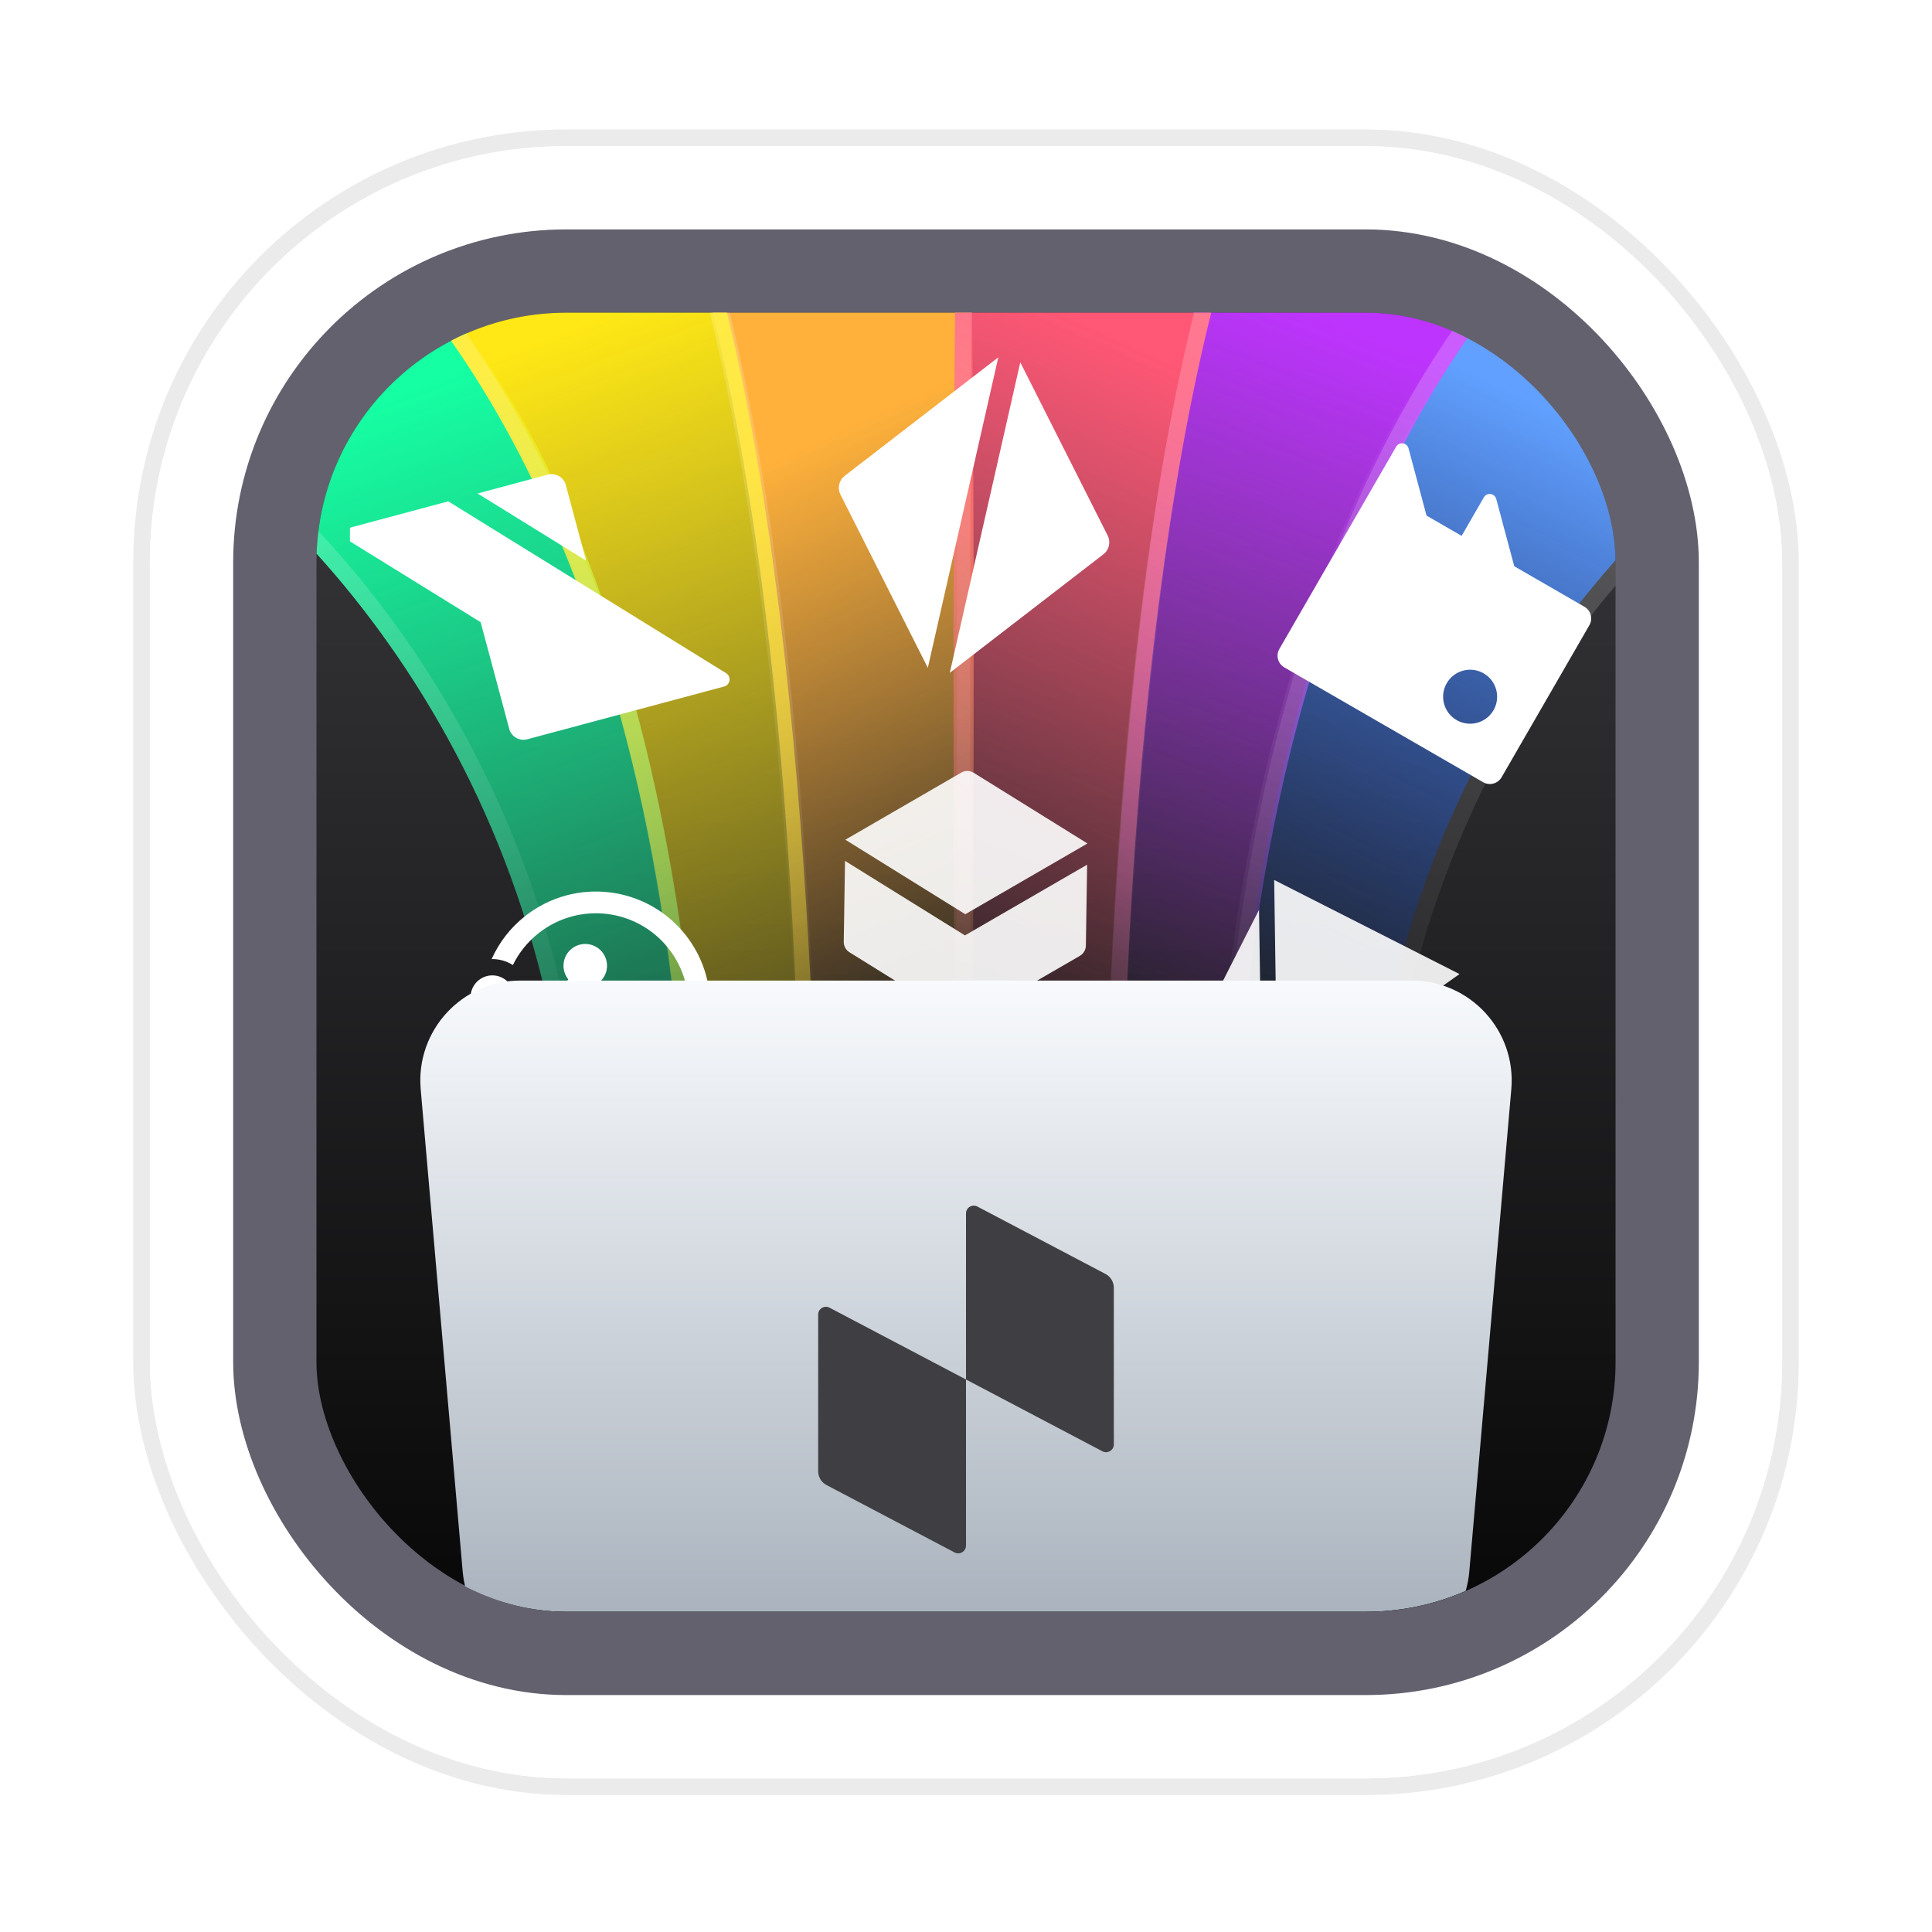 <svg width="116" height="116" viewBox="0 0 116 116" fill="none" xmlns="http://www.w3.org/2000/svg">
<g filter="url(#filter0_d_8487_5574)">
<rect x="8.5" y="4.5" width="99" height="99" rx="25.5" stroke="#EBEBEB"/>
<rect x="11.5" y="7.5" width="93" height="93" rx="22.5" stroke="white" stroke-width="5"/>
<rect x="16.5" y="12.5" width="83" height="83" rx="17.5" fill="url(#paint0_linear_8487_5574)" stroke="#63616E" stroke-width="5"/>
<g clip-path="url(#clip0_8487_5574)">
<path d="M34.313 71.957C35.178 44.236 18.201 26.061 8.548 20.868L10.806 12.052L19.932 7.819C38.108 21.534 42.302 52.825 42.302 71.957L34.313 71.957Z" fill="url(#paint1_linear_8487_5574)"/>
<path d="M41.801 71.457L34.826 71.457C35.466 44.136 18.917 26.091 9.128 20.616L11.232 12.406L19.869 8.4C28.69 15.178 34.173 26.214 37.451 37.991C40.699 49.657 41.765 61.985 41.801 71.457Z" stroke="url(#paint2_linear_8487_5574)" stroke-opacity="0.2" stroke-linecap="round" stroke-linejoin="round"/>
<path d="M48.109 71.957C48.109 31.986 42.436 8.019 37.717 1.894L48.297 -0.969L57.964 -1.302C58.725 13.278 58.383 52.958 58.383 71.957H48.109Z" fill="url(#paint3_linear_8487_5574)"/>
<path d="M48.609 71.457C48.586 51.683 47.173 35.838 45.176 24.149C44.169 18.256 43.012 13.413 41.808 9.652C40.746 6.336 39.637 3.831 38.542 2.189L48.372 -0.471L57.49 -0.785C58.06 10.934 57.978 37.442 57.916 57.406C57.899 62.677 57.884 67.491 57.883 71.457H48.609Z" stroke="url(#paint4_linear_8487_5574)" stroke-opacity="0.2" stroke-linecap="round" stroke-linejoin="round"/>
<path d="M82.049 71.957C81.183 44.236 98.16 26.061 107.814 20.868L105.555 12.052L96.429 7.819C78.254 21.534 73.665 52.825 73.665 71.957H82.049Z" fill="url(#paint5_linear_8487_5574)"/>
<path d="M82.549 71.941C82.553 72.077 82.502 72.208 82.408 72.305C82.314 72.402 82.184 72.457 82.049 72.457H73.665C73.389 72.457 73.165 72.233 73.165 71.957C73.165 62.357 74.316 49.703 77.751 37.719C81.183 25.744 86.916 14.372 96.128 7.42C96.276 7.309 96.472 7.288 96.64 7.366L105.766 11.599C105.902 11.662 106.002 11.783 106.04 11.928L108.298 20.744C108.355 20.967 108.253 21.2 108.051 21.308C98.543 26.423 81.69 44.433 82.549 71.941Z" stroke="url(#paint6_linear_8487_5574)" stroke-opacity="0.2" stroke-linecap="round" stroke-linejoin="round"/>
<path d="M74.06 71.957C74.06 31.853 88.973 12.812 96.296 7.819L84.645 3.758L76.257 2.027C68.334 16.075 66.27 52.825 66.27 71.957H74.06Z" fill="url(#paint7_linear_8487_5574)"/>
<path d="M73.561 71.457C73.68 32.941 87.551 13.822 95.226 7.976L84.512 4.241L76.516 2.591C74.65 6.019 73.106 10.772 71.841 16.301C70.54 21.997 69.541 28.485 68.79 35.141C67.312 48.223 66.788 61.922 66.771 71.457H73.561Z" stroke="url(#paint8_linear_8487_5574)" stroke-opacity="0.2" stroke-linecap="round" stroke-linejoin="round"/>
<path d="M67.315 71.957C67.315 31.986 73.123 8.019 77.798 1.894L67.318 -0.969L57.743 -1.302C56.989 13.278 57.328 52.958 57.328 71.957H67.315Z" fill="url(#paint9_linear_8487_5574)"/>
<path d="M66.815 71.457C66.839 51.682 68.286 35.837 70.311 24.148C71.332 18.255 72.501 13.412 73.712 9.651C74.78 6.334 75.889 3.829 76.977 2.188L67.242 -0.471L58.218 -0.785C57.652 10.934 57.734 37.442 57.796 57.406C57.812 62.677 57.827 67.491 57.828 71.457H66.815Z" stroke="url(#paint10_linear_8487_5574)" stroke-opacity="0.2" stroke-linecap="round" stroke-linejoin="round"/>
<path d="M41.335 72.417C41.335 32.313 26.422 13.273 19.098 8.279L30.749 4.218L39.138 2.487C47.06 16.535 49.124 53.285 49.124 72.417H41.335Z" fill="url(#paint11_linear_8487_5574)"/>
<path d="M41.834 71.917C41.715 33.401 27.843 14.283 20.168 8.436L30.882 4.701L38.879 3.051C40.745 6.48 42.289 11.232 43.553 16.761C44.855 22.457 45.853 28.945 46.605 35.602C48.083 48.683 48.606 62.382 48.624 71.917H41.834Z" stroke="url(#paint12_linear_8487_5574)" stroke-opacity="0.2" stroke-linecap="round" stroke-linejoin="round"/>
<g clip-path="url(#clip1_8487_5574)">
<g clip-path="url(#clip2_8487_5574)" filter="url(#filter1_d_8487_5574)">
<path d="M40.149 49.186C42.042 51.599 41.621 55.089 39.208 56.982C38.527 57.516 37.761 57.866 36.969 58.039C37.115 58.47 37.128 58.931 37.014 59.363C38.076 59.169 39.107 58.722 40.015 58.01C42.995 55.672 43.515 51.36 41.177 48.379C38.838 45.399 34.526 44.879 31.546 47.217C30.638 47.929 29.959 48.825 29.519 49.81C29.965 49.802 30.41 49.924 30.793 50.169C31.149 49.44 31.672 48.779 32.352 48.245C34.765 46.352 38.256 46.773 40.149 49.186Z" fill="white"/>
<path d="M30.378 56.841L30.381 56.844L30.384 56.848L30.387 56.852L30.389 56.855C31.066 57.71 32.232 57.953 33.176 57.496L33.67 58.127C33.413 58.575 33.437 59.152 33.776 59.584C34.221 60.151 35.043 60.251 35.61 59.805C36.178 59.36 36.277 58.538 35.832 57.971C35.493 57.539 34.938 57.379 34.441 57.522L33.947 56.892C34.32 56.44 34.498 55.868 34.465 55.302L36.93 54.608L36.935 54.614C37.38 55.182 38.202 55.281 38.769 54.836C39.337 54.39 39.436 53.569 38.99 53.001C38.545 52.433 37.724 52.334 37.156 52.78C36.868 53.005 36.701 53.328 36.664 53.664L34.2 54.359C34.138 54.243 34.065 54.132 33.981 54.025C33.898 53.918 33.806 53.821 33.709 53.734L34.97 51.505C35.306 51.549 35.659 51.464 35.946 51.238C36.514 50.792 36.613 49.971 36.168 49.403C35.722 48.836 34.901 48.736 34.333 49.182C33.766 49.627 33.666 50.449 34.112 51.016L34.117 51.023L32.856 53.251C32.314 53.085 31.717 53.121 31.189 53.377L30.695 52.746C30.952 52.298 30.928 51.721 30.589 51.289C30.144 50.722 29.323 50.622 28.755 51.068C28.187 51.513 28.088 52.335 28.533 52.902C28.872 53.334 29.427 53.495 29.924 53.352L30.418 53.981C29.75 54.79 29.708 55.98 30.378 56.841Z" fill="white"/>
</g>
<g opacity="0.9" filter="url(#filter2_d_8487_5574)">
<path d="M65.293 42.87L57.956 47.118L50.756 42.644L57.715 38.614C57.947 38.48 58.235 38.484 58.463 38.626L65.293 42.87Z" fill="white"/>
<path d="M50.66 48.774L50.736 43.915L57.936 48.389L65.273 44.142L65.197 49C65.193 49.256 65.055 49.49 64.834 49.618L58.231 53.441C57.999 53.575 57.712 53.571 57.484 53.429L51.003 49.402C50.786 49.268 50.656 49.029 50.66 48.774Z" fill="white"/>
</g>
<g clip-path="url(#clip3_8487_5574)" filter="url(#filter3_d_8487_5574)">
<path d="M66.253 25.504L57.028 32.621L61.26 13.981L66.507 24.384C66.702 24.77 66.596 25.24 66.253 25.504Z" fill="white"/>
<path d="M59.94 13.681L55.708 32.322L50.46 21.919C50.265 21.533 50.372 21.063 50.715 20.798L59.94 13.681Z" fill="white"/>
</g>
<g opacity="0.9" clip-path="url(#clip4_8487_5574)" filter="url(#filter4_d_8487_5574)">
<path d="M87.631 50.709L76.503 45.06L76.692 57.863C76.696 58.114 76.98 58.258 77.185 58.113L87.631 50.709Z" fill="white"/>
<path d="M83.119 58.495L81.863 55.944L86.722 52.5L83.677 58.498C83.561 58.727 83.233 58.725 83.119 58.495Z" fill="white"/>
<path d="M72.549 52.849L75.594 46.852L75.682 52.806L72.882 53.298C72.628 53.343 72.433 53.079 72.549 52.849Z" fill="white"/>
</g>
<g clip-path="url(#clip5_8487_5574)" filter="url(#filter5_d_8487_5574)">
<path d="M21.072 23.892L26.914 22.327L43.594 32.643C43.924 32.847 43.85 33.346 43.476 33.446L31.657 36.613C31.186 36.739 30.701 36.459 30.575 35.988L28.859 29.584L20.954 24.695C20.624 24.491 20.698 23.992 21.072 23.892Z" fill="white"/>
<path d="M33.973 21.35L35.188 25.885L28.673 21.855L32.891 20.725C33.362 20.599 33.847 20.879 33.973 21.35Z" fill="white"/>
</g>
<g clip-path="url(#clip6_8487_5574)" filter="url(#filter6_d_8487_5574)">
<path fill-rule="evenodd" clip-rule="evenodd" d="M83.826 19.047C84.007 18.734 84.476 18.795 84.569 19.144L85.651 23.183L87.758 24.4L89.093 22.087C89.274 21.774 89.743 21.836 89.836 22.185L90.918 26.224L95.132 28.657C95.52 28.881 95.653 29.377 95.428 29.765L90.158 38.894C89.934 39.282 89.438 39.415 89.05 39.191L77.112 32.298C76.724 32.074 76.591 31.578 76.815 31.191L83.826 19.047ZM89.079 32.653C89.855 33.101 90.121 34.093 89.673 34.869C89.225 35.644 88.233 35.91 87.457 35.462C86.682 35.014 86.416 34.023 86.864 33.247C87.312 32.471 88.303 32.205 89.079 32.653Z" fill="white"/>
</g>
</g>
<g filter="url(#filter7_diiii_8487_5574)">
<path d="M25.259 65.621C24.954 62.115 27.718 59.1 31.237 59.1H84.763C88.282 59.1 91.046 62.115 90.741 65.621L88.219 94.584C87.949 97.684 85.354 100.063 82.242 100.063H33.758C30.646 100.063 28.051 97.684 27.781 94.584L25.259 65.621Z" fill="url(#paint13_linear_8487_5574)"/>
</g>
<g filter="url(#filter8_i_8487_5574)">
<path d="M49.124 74.102C49.124 73.751 49.498 73.525 49.809 73.689L58 78V87.971C58 88.322 57.626 88.548 57.315 88.384L49.623 84.336C49.316 84.174 49.124 83.856 49.124 83.509V74.102Z" fill="#3F3F43"/>
<path d="M66.876 81.898C66.876 82.249 66.502 82.475 66.191 82.311L58 78V68.029C58 67.678 58.374 67.452 58.685 67.616L66.377 71.664C66.684 71.826 66.876 72.144 66.876 72.491V81.898Z" fill="#3F3F43"/>
</g>
</g>
</g>
<defs>
<filter id="filter0_d_8487_5574" x="0.453" y="0.226" width="115.094" height="115.094" filterUnits="userSpaceOnUse" color-interpolation-filters="sRGB">
<feFlood flood-opacity="0" result="BackgroundImageFix"/>
<feColorMatrix in="SourceAlpha" type="matrix" values="0 0 0 0 0 0 0 0 0 0 0 0 0 0 0 0 0 0 127 0" result="hardAlpha"/>
<feOffset dy="3.774"/>
<feGaussianBlur stdDeviation="3.774"/>
<feColorMatrix type="matrix" values="0 0 0 0 0.141 0 0 0 0 0.18 0 0 0 0 0.259 0 0 0 0.2 0"/>
<feBlend mode="normal" in2="BackgroundImageFix" result="effect1_dropShadow_8487_5574"/>
<feBlend mode="normal" in="SourceGraphic" in2="effect1_dropShadow_8487_5574" result="shape"/>
</filter>
<filter id="filter1_d_8487_5574" x="16.773" y="37.607" width="38.013" height="38.013" filterUnits="userSpaceOnUse" color-interpolation-filters="sRGB">
<feFlood flood-opacity="0" result="BackgroundImageFix"/>
<feColorMatrix in="SourceAlpha" type="matrix" values="0 0 0 0 0 0 0 0 0 0 0 0 0 0 0 0 0 0 127 0" result="hardAlpha"/>
<feOffset dy="4"/>
<feGaussianBlur stdDeviation="4"/>
<feColorMatrix type="matrix" values="0 0 0 0 0.141 0 0 0 0 0.18 0 0 0 0 0.259 0 0 0 0.2 0"/>
<feBlend mode="normal" in2="BackgroundImageFix" result="effect1_dropShadow_8487_5574"/>
<feBlend mode="normal" in="SourceGraphic" in2="effect1_dropShadow_8487_5574" result="shape"/>
</filter>
<filter id="filter2_d_8487_5574" x="41.115" y="33.169" width="33.716" height="33.716" filterUnits="userSpaceOnUse" color-interpolation-filters="sRGB">
<feFlood flood-opacity="0" result="BackgroundImageFix"/>
<feColorMatrix in="SourceAlpha" type="matrix" values="0 0 0 0 0 0 0 0 0 0 0 0 0 0 0 0 0 0 127 0" result="hardAlpha"/>
<feOffset dy="4"/>
<feGaussianBlur stdDeviation="4"/>
<feColorMatrix type="matrix" values="0 0 0 0 0.141 0 0 0 0 0.18 0 0 0 0 0.259 0 0 0 0.2 0"/>
<feBlend mode="normal" in2="BackgroundImageFix" result="effect1_dropShadow_8487_5574"/>
<feBlend mode="normal" in="SourceGraphic" in2="effect1_dropShadow_8487_5574" result="shape"/>
</filter>
<filter id="filter3_d_8487_5574" x="37.528" y="6.195" width="41.912" height="41.912" filterUnits="userSpaceOnUse" color-interpolation-filters="sRGB">
<feFlood flood-opacity="0" result="BackgroundImageFix"/>
<feColorMatrix in="SourceAlpha" type="matrix" values="0 0 0 0 0 0 0 0 0 0 0 0 0 0 0 0 0 0 127 0" result="hardAlpha"/>
<feOffset dy="4"/>
<feGaussianBlur stdDeviation="4"/>
<feColorMatrix type="matrix" values="0 0 0 0 0.141 0 0 0 0 0.18 0 0 0 0 0.259 0 0 0 0.2 0"/>
<feBlend mode="normal" in2="BackgroundImageFix" result="effect1_dropShadow_8487_5574"/>
<feBlend mode="normal" in="SourceGraphic" in2="effect1_dropShadow_8487_5574" result="shape"/>
</filter>
<filter id="filter4_d_8487_5574" x="61.601" y="38.548" width="36.132" height="36.132" filterUnits="userSpaceOnUse" color-interpolation-filters="sRGB">
<feFlood flood-opacity="0" result="BackgroundImageFix"/>
<feColorMatrix in="SourceAlpha" type="matrix" values="0 0 0 0 0 0 0 0 0 0 0 0 0 0 0 0 0 0 127 0" result="hardAlpha"/>
<feOffset dy="4"/>
<feGaussianBlur stdDeviation="4"/>
<feColorMatrix type="matrix" values="0 0 0 0 0.141 0 0 0 0 0.18 0 0 0 0 0.259 0 0 0 0.2 0"/>
<feBlend mode="normal" in2="BackgroundImageFix" result="effect1_dropShadow_8487_5574"/>
<feBlend mode="normal" in="SourceGraphic" in2="effect1_dropShadow_8487_5574" result="shape"/>
</filter>
<filter id="filter5_d_8487_5574" x="11.283" y="11.678" width="41.982" height="41.982" filterUnits="userSpaceOnUse" color-interpolation-filters="sRGB">
<feFlood flood-opacity="0" result="BackgroundImageFix"/>
<feColorMatrix in="SourceAlpha" type="matrix" values="0 0 0 0 0 0 0 0 0 0 0 0 0 0 0 0 0 0 127 0" result="hardAlpha"/>
<feOffset dy="4"/>
<feGaussianBlur stdDeviation="4"/>
<feColorMatrix type="matrix" values="0 0 0 0 0.141 0 0 0 0 0.18 0 0 0 0 0.259 0 0 0 0.2 0"/>
<feBlend mode="normal" in2="BackgroundImageFix" result="effect1_dropShadow_8487_5574"/>
<feBlend mode="normal" in="SourceGraphic" in2="effect1_dropShadow_8487_5574" result="shape"/>
</filter>
<filter id="filter6_d_8487_5574" x="65.438" y="12.132" width="42.585" height="42.585" filterUnits="userSpaceOnUse" color-interpolation-filters="sRGB">
<feFlood flood-opacity="0" result="BackgroundImageFix"/>
<feColorMatrix in="SourceAlpha" type="matrix" values="0 0 0 0 0 0 0 0 0 0 0 0 0 0 0 0 0 0 127 0" result="hardAlpha"/>
<feOffset dy="4"/>
<feGaussianBlur stdDeviation="4"/>
<feColorMatrix type="matrix" values="0 0 0 0 0.141 0 0 0 0 0.18 0 0 0 0 0.259 0 0 0 0.2 0"/>
<feBlend mode="normal" in2="BackgroundImageFix" result="effect1_dropShadow_8487_5574"/>
<feBlend mode="normal" in="SourceGraphic" in2="effect1_dropShadow_8487_5574" result="shape"/>
</filter>
<filter id="filter7_diiii_8487_5574" x="17.236" y="47.1" width="81.528" height="56.963" filterUnits="userSpaceOnUse" color-interpolation-filters="sRGB">
<feFlood flood-opacity="0" result="BackgroundImageFix"/>
<feColorMatrix in="SourceAlpha" type="matrix" values="0 0 0 0 0 0 0 0 0 0 0 0 0 0 0 0 0 0 127 0" result="hardAlpha"/>
<feOffset dy="-4"/>
<feGaussianBlur stdDeviation="4"/>
<feComposite in2="hardAlpha" operator="out"/>
<feColorMatrix type="matrix" values="0 0 0 0 0.149 0 0 0 0 0.149 0 0 0 0 0.157 0 0 0 1 0"/>
<feBlend mode="normal" in2="BackgroundImageFix" result="effect1_dropShadow_8487_5574"/>
<feBlend mode="normal" in="SourceGraphic" in2="effect1_dropShadow_8487_5574" result="shape"/>
<feColorMatrix in="SourceAlpha" type="matrix" values="0 0 0 0 0 0 0 0 0 0 0 0 0 0 0 0 0 0 127 0" result="hardAlpha"/>
<feOffset dx="3.7"/>
<feGaussianBlur stdDeviation="1.85"/>
<feComposite in2="hardAlpha" operator="arithmetic" k2="-1" k3="1"/>
<feColorMatrix type="matrix" values="0 0 0 0 0 0 0 0 0 0 0 0 0 0 0 0 0 0 0.12 0"/>
<feBlend mode="normal" in2="shape" result="effect2_innerShadow_8487_5574"/>
<feColorMatrix in="SourceAlpha" type="matrix" values="0 0 0 0 0 0 0 0 0 0 0 0 0 0 0 0 0 0 127 0" result="hardAlpha"/>
<feOffset dx="-3.7"/>
<feGaussianBlur stdDeviation="1.85"/>
<feComposite in2="hardAlpha" operator="arithmetic" k2="-1" k3="1"/>
<feColorMatrix type="matrix" values="0 0 0 0 0 0 0 0 0 0 0 0 0 0 0 0 0 0 0.12 0"/>
<feBlend mode="normal" in2="effect2_innerShadow_8487_5574" result="effect3_innerShadow_8487_5574"/>
<feColorMatrix in="SourceAlpha" type="matrix" values="0 0 0 0 0 0 0 0 0 0 0 0 0 0 0 0 0 0 127 0" result="hardAlpha"/>
<feOffset dy="1.85"/>
<feGaussianBlur stdDeviation="0.925"/>
<feComposite in2="hardAlpha" operator="arithmetic" k2="-1" k3="1"/>
<feColorMatrix type="matrix" values="0 0 0 0 1 0 0 0 0 1 0 0 0 0 1 0 0 0 1 0"/>
<feBlend mode="normal" in2="effect3_innerShadow_8487_5574" result="effect4_innerShadow_8487_5574"/>
<feColorMatrix in="SourceAlpha" type="matrix" values="0 0 0 0 0 0 0 0 0 0 0 0 0 0 0 0 0 0 127 0" result="hardAlpha"/>
<feOffset dy="-1.85"/>
<feGaussianBlur stdDeviation="0.925"/>
<feComposite in2="hardAlpha" operator="arithmetic" k2="-1" k3="1"/>
<feColorMatrix type="matrix" values="0 0 0 0 1 0 0 0 0 1 0 0 0 0 1 0 0 0 1 0"/>
<feBlend mode="normal" in2="effect4_innerShadow_8487_5574" result="effect5_innerShadow_8487_5574"/>
</filter>
<filter id="filter8_i_8487_5574" x="46.788" y="66.788" width="22.423" height="23.477" filterUnits="userSpaceOnUse" color-interpolation-filters="sRGB">
<feFlood flood-opacity="0" result="BackgroundImageFix"/>
<feBlend mode="normal" in="SourceGraphic" in2="BackgroundImageFix" result="shape"/>
<feColorMatrix in="SourceAlpha" type="matrix" values="0 0 0 0 0 0 0 0 0 0 0 0 0 0 0 0 0 0 127 0" result="hardAlpha"/>
<feOffset dy="1.053"/>
<feGaussianBlur stdDeviation="2.107"/>
<feComposite in2="hardAlpha" operator="arithmetic" k2="-1" k3="1"/>
<feColorMatrix type="matrix" values="0 0 0 0 0 0 0 0 0 0 0 0 0 0 0 0 0 0 0.32 0"/>
<feBlend mode="normal" in2="shape" result="effect1_innerShadow_8487_5574"/>
</filter>
<linearGradient id="paint0_linear_8487_5574" x1="58" y1="10" x2="58" y2="98" gradientUnits="userSpaceOnUse">
<stop stop-color="#3F3F43"/>
<stop offset="1" stop-color="#050505"/>
</linearGradient>
<linearGradient id="paint1_linear_8487_5574" x1="22.916" y1="20.189" x2="37.742" y2="59.718" gradientUnits="userSpaceOnUse">
<stop stop-color="#15FFA3"/>
<stop offset="1" stop-color="#15FFA3" stop-opacity="0.32"/>
</linearGradient>
<linearGradient id="paint2_linear_8487_5574" x1="22.916" y1="20.189" x2="39.862" y2="63.067" gradientUnits="userSpaceOnUse">
<stop stop-color="white"/>
<stop offset="1" stop-color="white" stop-opacity="0"/>
</linearGradient>
<linearGradient id="paint3_linear_8487_5574" x1="51.903" y1="21.297" x2="66.987" y2="54.146" gradientUnits="userSpaceOnUse">
<stop stop-color="#FFB13B"/>
<stop offset="1" stop-color="#FFAE34" stop-opacity="0"/>
</linearGradient>
<linearGradient id="paint4_linear_8487_5574" x1="50.731" y1="14.788" x2="70.206" y2="53.398" gradientUnits="userSpaceOnUse">
<stop stop-color="white"/>
<stop offset="1" stop-color="white" stop-opacity="0"/>
</linearGradient>
<linearGradient id="paint5_linear_8487_5574" x1="93.576" y1="21.114" x2="75.346" y2="58.544" gradientUnits="userSpaceOnUse">
<stop stop-color="#61A0FF"/>
<stop offset="1" stop-color="#124BDE" stop-opacity="0"/>
</linearGradient>
<linearGradient id="paint6_linear_8487_5574" x1="93.446" y1="20.189" x2="76.5" y2="63.067" gradientUnits="userSpaceOnUse">
<stop stop-color="white"/>
<stop offset="1" stop-color="white" stop-opacity="0"/>
</linearGradient>
<linearGradient id="paint7_linear_8487_5574" x1="79.567" y1="15.008" x2="63.209" y2="56.888" gradientUnits="userSpaceOnUse">
<stop stop-color="#BE34FF"/>
<stop offset="1" stop-color="#BE34FF" stop-opacity="0"/>
</linearGradient>
<linearGradient id="paint8_linear_8487_5574" x1="83.515" y1="15.514" x2="62.308" y2="59.293" gradientUnits="userSpaceOnUse">
<stop stop-color="white"/>
<stop offset="1" stop-color="white" stop-opacity="0"/>
</linearGradient>
<linearGradient id="paint9_linear_8487_5574" x1="63.526" y1="14.883" x2="46.289" y2="53.195" gradientUnits="userSpaceOnUse">
<stop stop-color="#FF5775"/>
<stop offset="1" stop-color="#FF5775" stop-opacity="0"/>
</linearGradient>
<linearGradient id="paint10_linear_8487_5574" x1="69.052" y1="12.827" x2="41.959" y2="49.359" gradientUnits="userSpaceOnUse">
<stop stop-color="white"/>
<stop offset="1" stop-color="white" stop-opacity="0"/>
</linearGradient>
<linearGradient id="paint11_linear_8487_5574" x1="36.137" y1="15.253" x2="52.422" y2="59.828" gradientUnits="userSpaceOnUse">
<stop stop-color="#FFE815"/>
<stop offset="1" stop-color="#FFE815" stop-opacity="0.2"/>
</linearGradient>
<linearGradient id="paint12_linear_8487_5574" x1="36.053" y1="15.269" x2="51.762" y2="59.989" gradientUnits="userSpaceOnUse">
<stop stop-color="white"/>
<stop offset="1" stop-color="white" stop-opacity="0"/>
</linearGradient>
<linearGradient id="paint13_linear_8487_5574" x1="58" y1="59.1" x2="58" y2="100.063" gradientUnits="userSpaceOnUse">
<stop stop-color="#F8FAFD"/>
<stop offset="1" stop-color="#A4AEB9"/>
</linearGradient>
<clipPath id="clip0_8487_5574">
<rect x="19" y="15" width="78" height="78" rx="15" fill="white"/>
</clipPath>
<clipPath id="clip1_8487_5574">
<rect width="75" height="57" fill="white" transform="translate(21 11)"/>
</clipPath>
<clipPath id="clip2_8487_5574">
<rect width="15.679" height="15.679" fill="white" transform="translate(24.773 51.285) rotate(-38.119)"/>
</clipPath>
<clipPath id="clip3_8487_5574">
<rect width="21.656" height="21.656" fill="white" transform="translate(50.322 10.195) rotate(12.79)"/>
</clipPath>
<clipPath id="clip4_8487_5574">
<rect width="14.975" height="14.975" fill="white" transform="translate(76.379 42.548) rotate(26.912)"/>
</clipPath>
<clipPath id="clip5_8487_5574">
<rect width="21.214" height="21.214" fill="white" transform="translate(19.283 21.169) rotate(-15)"/>
</clipPath>
<clipPath id="clip6_8487_5574">
<rect width="19.461" height="19.461" fill="white" transform="translate(83.168 16.132) rotate(30)"/>
</clipPath>
</defs>
</svg>
